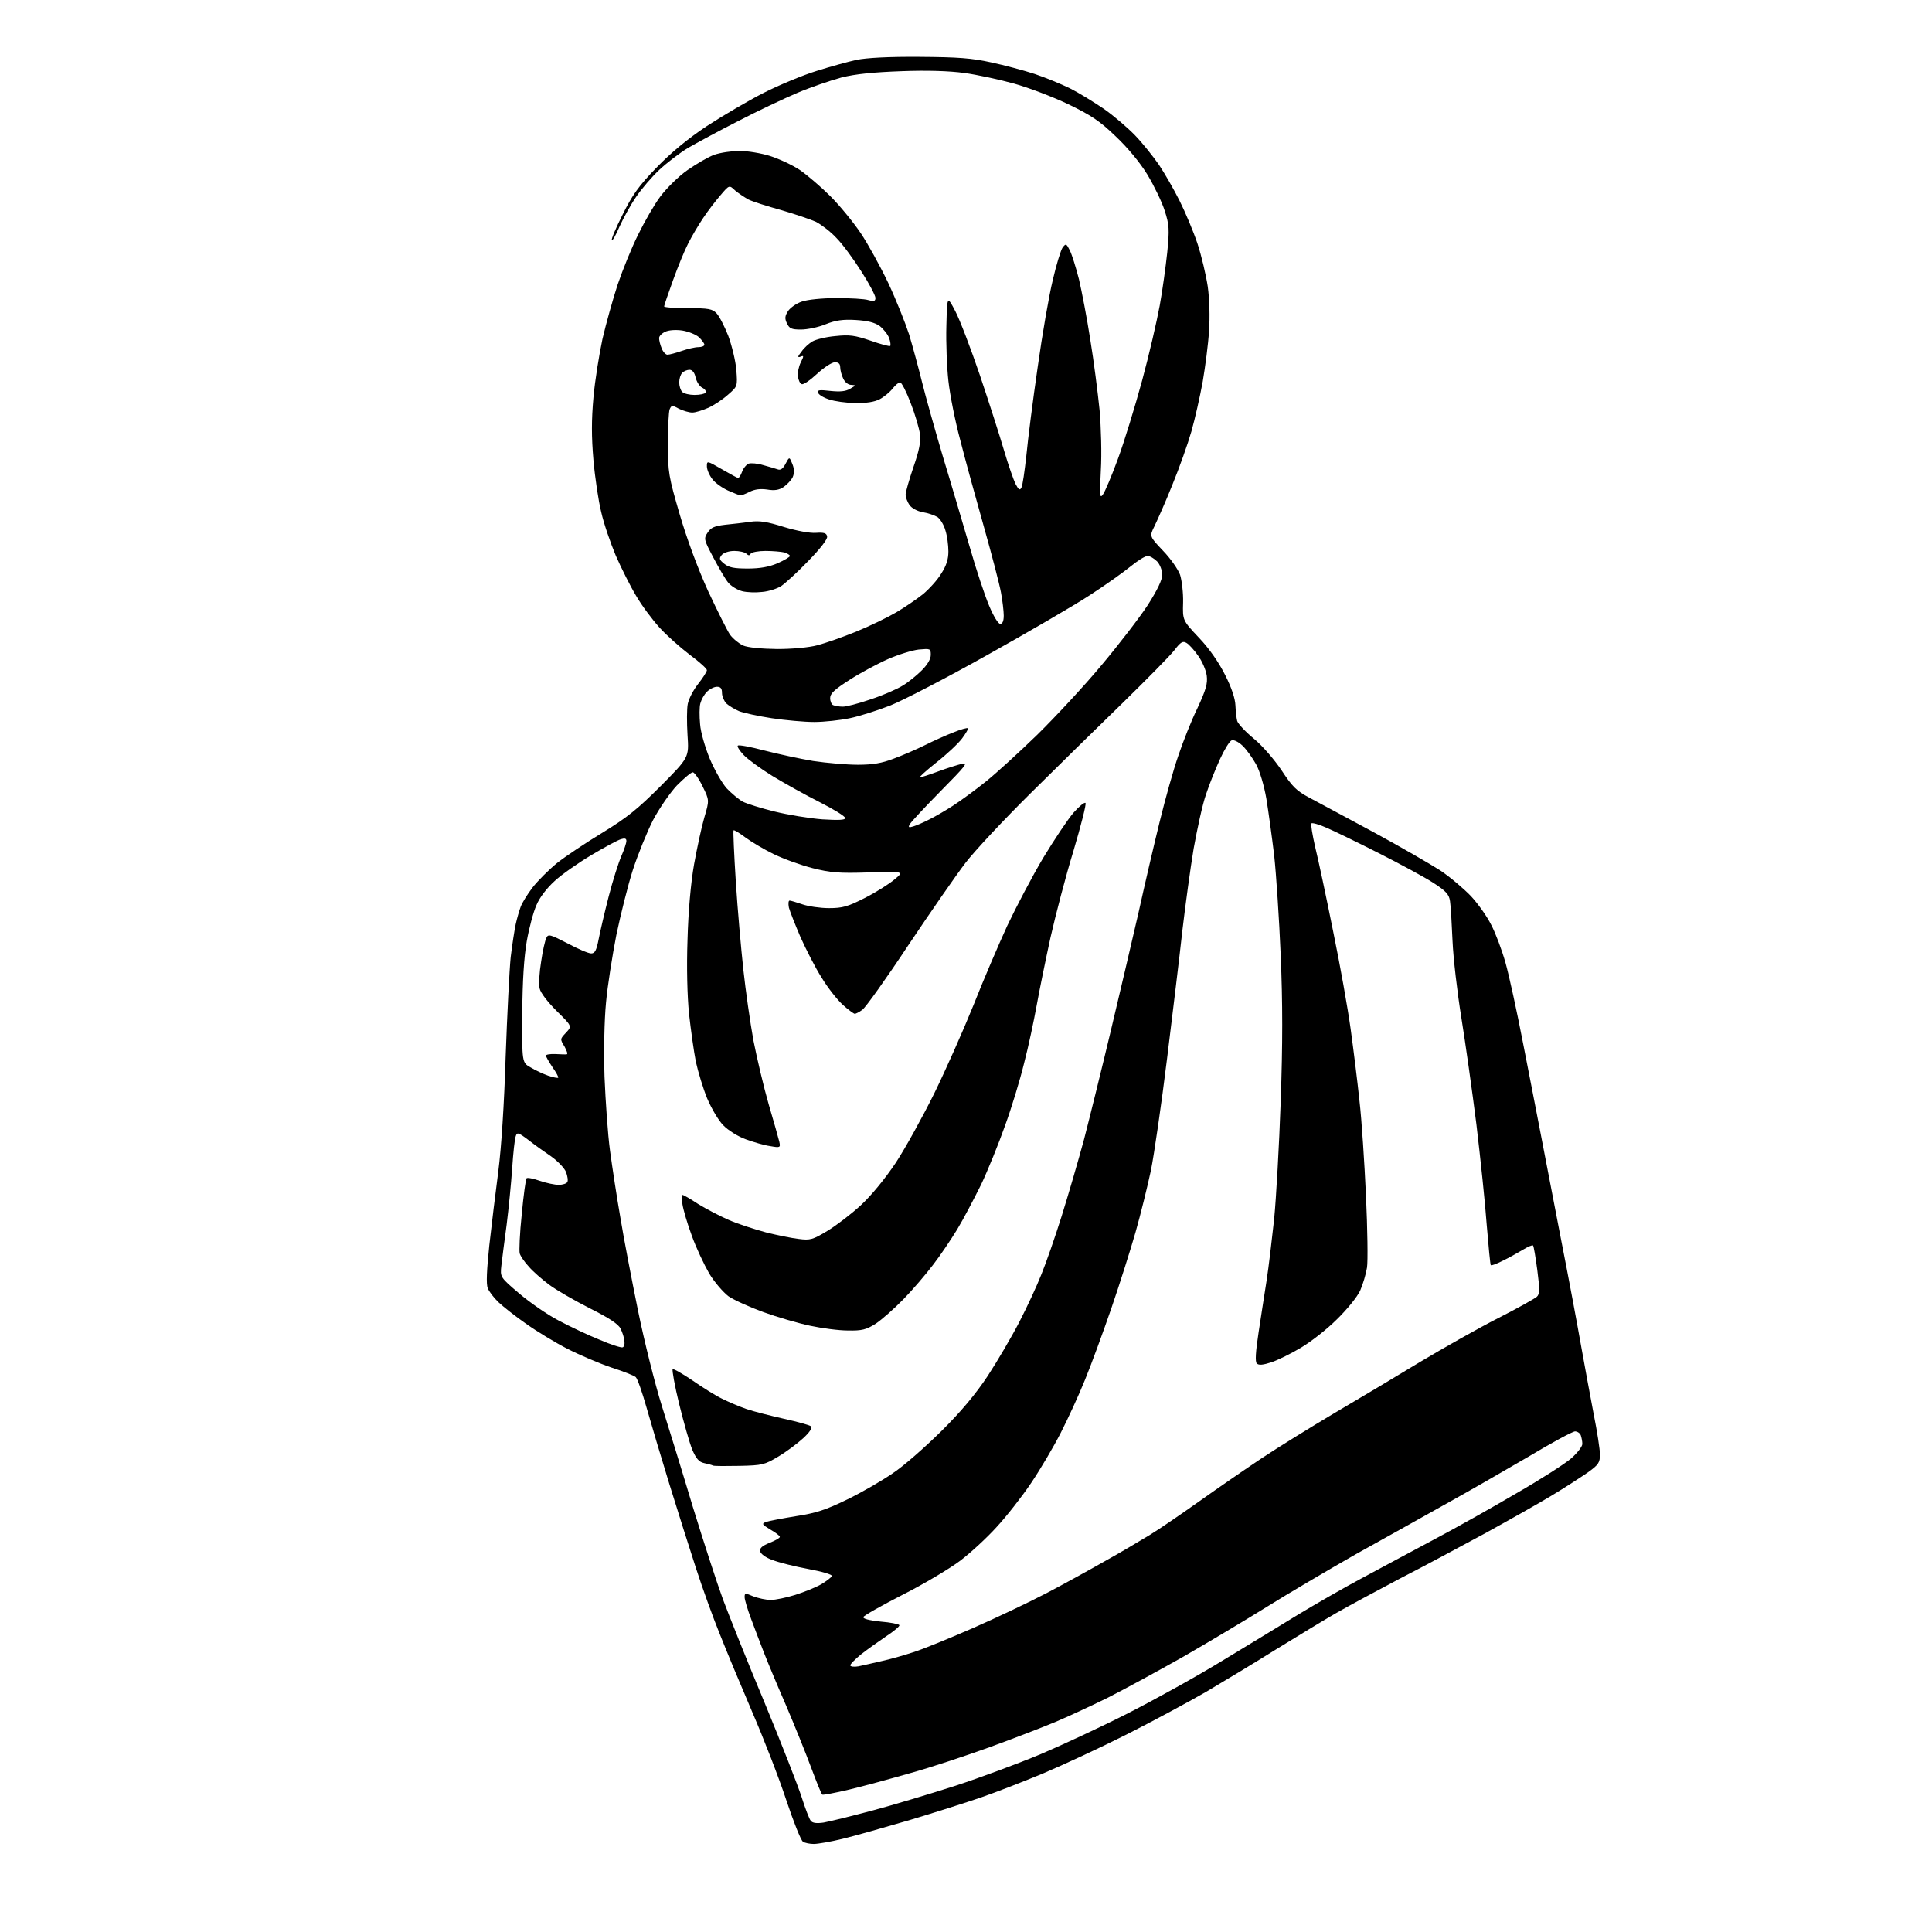 <?xml version="1.0" encoding="UTF-8" standalone="no"?>
<svg 
  version="1.1" 
  xmlns="http://www.w3.org/2000/svg" 
  xmlns:xlink="http://www.w3.org/1999/xlink" 
  xmlns:svg="http://www.w3.org/2000/svg"
  xmlns:rdf="http://www.w3.org/1999/02/22-rdf-syntax-ns#"
  xmlns:cc="http://creativecommons.org/ns#"
  xmlns:dc="http://purl.org/dc/elements/1.1/"
  viewBox="0 0 768 768"
  width="768"
  height="768"
>
<style>svg {background-color: white; }</style>"
<path stroke="none" fill="black" fill-rule="evenodd" d="M323.5,733.0C321.9,733.0 319.9,732.6 319.2,732.1C318.4,731.7 315.4,724.1 312.5,715.4C309.6,706.6 303.5,690.9 299.0,680.5C294.5,670.0 288.7,656.1 286.1,649.5C283.4,642.9 279.2,631.2 276.7,623.5C274.2,615.8 269.4,600.7 266.1,590.0C262.8,579.3 258.7,565.5 257.0,559.5C255.3,553.5 253.4,548.0 252.7,547.4C252.0,546.8 247.7,545.1 243.0,543.6C238.3,542.0 230.5,538.7 225.6,536.2C220.7,533.7 213.3,529.2 209.1,526.2C204.9,523.3 200.0,519.4 198.2,517.7C196.3,515.9 194.4,513.4 193.9,512.1C193.2,510.5 193.5,504.7 194.5,495.1C195.4,487.1 197.0,473.8 198.1,465.5C199.3,456.0 200.4,439.3 201.0,420.0C201.6,403.2 202.5,385.5 203.0,380.5C203.6,375.6 204.5,369.7 205.0,367.4C205.5,365.1 206.4,362.0 207.0,360.4C207.6,358.8 209.7,355.4 211.7,352.8C213.7,350.2 218.1,345.8 221.4,343.1C224.8,340.4 232.9,335.0 239.5,331.0C249.3,325.0 253.5,321.6 262.7,312.4C273.9,301.1 273.9,301.1 273.3,292.2C273.0,287.3 273.0,281.7 273.4,279.8C273.8,277.8 275.6,274.3 277.5,271.9C279.4,269.5 281.0,267.0 281.0,266.4C281.0,265.8 277.9,263.0 274.1,260.2C270.3,257.3 264.9,252.5 262.1,249.4C259.3,246.3 255.1,240.7 252.9,236.9C250.6,233.1 247.0,225.9 244.8,220.9C242.7,215.9 240.0,208.1 239.0,203.6C237.9,199.2 236.5,189.8 235.9,182.9C235.1,173.6 235.1,167.0 235.9,158.0C236.5,151.2 238.2,140.8 239.5,134.7C240.9,128.7 243.6,119.0 245.5,113.2C247.5,107.3 251.1,98.4 253.7,93.2C256.2,88.1 260.1,81.3 262.5,78.1C264.9,74.9 269.7,70.1 273.3,67.6C276.9,65.1 281.7,62.3 284.0,61.5C286.3,60.7 290.8,60.0 294.0,60.0C297.2,60.0 302.6,60.9 306.1,62.0C309.6,63.1 315.0,65.6 318.0,67.6C321.0,69.7 326.5,74.4 330.1,78.0C333.8,81.7 339.2,88.3 342.1,92.6C345.0,96.9 349.9,105.8 353.1,112.5C356.2,119.1 359.9,128.4 361.4,133.0C362.8,137.7 365.1,146.1 366.5,151.8C367.9,157.5 371.7,171.0 374.9,181.8C378.2,192.6 382.9,208.7 385.5,217.5C388.0,226.3 391.5,236.8 393.2,240.8C394.9,244.9 396.8,248.0 397.6,248.0C398.5,248.0 399.0,246.9 399.0,244.7C399.0,242.9 398.5,238.7 397.9,235.5C397.3,232.2 394.2,220.3 391.0,209.0C387.8,197.7 383.6,182.4 381.7,174.9C379.7,167.5 377.6,156.9 377.0,151.4C376.4,146.0 376.0,136.1 376.2,129.5C376.5,117.5 376.5,117.5 379.7,123.6C381.5,127.0 385.9,138.5 389.5,149.1C393.1,159.8 397.4,173.2 399.1,179.0C400.8,184.8 402.9,190.8 403.7,192.4C404.9,194.7 405.4,195.0 406.0,193.9C406.5,193.1 407.3,187.3 408.0,181.0C408.6,174.7 410.6,158.9 412.5,145.9C414.3,133.0 417.0,117.4 418.5,111.3C419.9,105.2 421.7,99.4 422.4,98.4C423.7,96.7 423.9,96.8 425.3,99.6C426.1,101.2 427.7,106.3 428.9,111.0C430.0,115.7 432.1,126.5 433.4,135.0C434.8,143.5 436.4,156.1 437.1,163.0C437.7,170.1 438.0,180.5 437.6,187.0C437.1,197.1 437.2,198.3 438.4,196.6C439.2,195.6 441.9,189.2 444.4,182.4C446.9,175.6 451.2,161.6 454.0,151.3C456.8,141.0 459.9,127.5 461.0,121.5C462.1,115.5 463.4,105.9 464.0,100.3C464.9,91.2 464.8,89.4 463.0,83.8C461.9,80.3 458.8,73.9 456.1,69.4C453.1,64.5 448.1,58.5 443.4,54.1C437.2,48.1 433.7,45.8 424.6,41.4C418.5,38.5 408.8,34.8 403.0,33.2C397.2,31.6 388.4,29.7 383.3,29.0C377.4,28.2 368.5,27.9 358.3,28.3C347.3,28.7 340.1,29.4 334.5,30.8C330.1,32.0 322.2,34.7 317.0,36.9C311.8,39.1 301.2,44.1 293.5,48.1C285.8,52.0 276.8,56.9 273.5,58.8C270.2,60.8 265.1,64.7 262.1,67.5C259.2,70.2 255.0,75.1 252.9,78.2C250.7,81.4 247.8,86.7 246.3,90.0C244.9,93.3 243.5,95.8 243.2,95.5C242.9,95.2 244.8,90.6 247.5,85.3C251.3,77.6 253.9,73.9 260.9,66.7C266.7,60.7 273.2,55.3 281.0,50.1C287.3,46.0 297.5,40.0 303.6,36.9C309.7,33.8 319.1,29.9 324.6,28.2C330.0,26.5 337.2,24.5 340.5,23.8C344.3,23.0 353.3,22.5 365.5,22.6C380.9,22.7 386.3,23.1 394.0,24.8C399.2,25.9 407.0,28.0 411.3,29.4C415.5,30.8 421.8,33.4 425.3,35.1C428.7,36.8 434.7,40.5 438.7,43.2C442.6,45.9 448.2,50.7 451.2,53.8C454.2,56.9 458.4,62.2 460.7,65.5C462.9,68.8 466.6,75.2 468.9,79.8C471.2,84.4 474.4,92.0 476.0,96.8C477.6,101.6 479.4,109.3 480.1,113.9C480.8,119.0 481.0,126.0 480.6,131.6C480.3,136.8 479.1,145.8 478.1,151.7C477.0,157.7 475.0,166.6 473.6,171.5C472.2,176.4 468.8,186.0 466.0,192.8C463.3,199.6 460.0,206.9 458.9,209.2C456.9,213.2 456.9,213.2 462.3,218.9C465.3,222.0 468.3,226.3 469.1,228.5C469.8,230.7 470.4,235.7 470.3,239.5C470.1,246.6 470.1,246.6 476.6,253.5C480.7,257.8 484.5,263.3 487.0,268.3C489.6,273.4 491.0,277.7 491.1,280.4C491.2,282.6 491.5,285.4 491.8,286.6C492.2,287.8 495.2,291.0 498.5,293.7C501.9,296.5 506.7,302.1 509.5,306.3C513.7,312.7 515.4,314.4 520.5,317.1C523.8,318.9 535.3,325.0 546.0,330.8C556.7,336.6 568.6,343.5 572.5,346.0C576.4,348.6 581.8,353.2 584.7,356.2C587.5,359.2 591.2,364.4 592.8,367.7C594.5,370.9 597.0,377.6 598.4,382.5C599.8,387.4 603.0,402.0 605.5,415.0C608.0,427.9 611.2,444.1 612.5,451.0C613.8,457.9 617.4,476.3 620.4,492.0C623.5,507.7 627.1,527.0 628.5,535.0C629.9,543.0 632.2,555.1 633.5,562.1C634.9,569.0 636.0,576.2 636.0,578.2C636.0,581.4 635.4,582.3 631.2,585.3C628.6,587.1 622.0,591.4 616.5,594.7C611.0,598.0 599.1,604.7 590.0,609.7C580.9,614.6 565.9,622.7 556.5,627.5C547.2,632.4 535.7,638.6 531.0,641.3C526.3,644.0 515.8,650.4 507.5,655.5C499.2,660.7 486.6,668.3 479.5,672.5C472.4,676.6 458.1,684.3 447.8,689.5C437.5,694.7 422.6,701.6 414.8,704.9C406.9,708.2 395.8,712.5 390.0,714.5C384.2,716.5 371.3,720.6 361.3,723.6C351.4,726.5 339.4,729.9 334.8,731.0C330.3,732.1 325.1,733.0 323.5,733.0zM327.4,724.5C329.7,724.1 338.2,722.0 346.5,719.8C354.8,717.6 369.7,713.1 379.7,709.9C389.8,706.6 405.1,700.9 413.7,697.3C422.4,693.6 438.1,686.3 448.5,681.0C458.9,675.7 476.1,666.2 486.5,659.8C496.9,653.5 510.4,645.3 516.4,641.6C522.4,638.0 533.4,631.6 540.9,627.6C548.4,623.6 561.5,616.5 570.0,612.0C578.5,607.5 593.3,599.2 602.8,593.6C612.4,588.1 622.2,581.8 624.6,579.7C627.0,577.6 629.0,575.0 629.0,574.0C629.0,573.0 628.7,571.5 628.4,570.6C628.1,569.7 627.0,569.0 626.1,569.0C625.2,569.0 616.8,573.5 607.5,579.1C598.1,584.6 583.5,593.0 575.0,597.7C566.5,602.5 550.3,611.5 539.0,617.8C527.8,624.2 511.8,633.6 503.5,638.8C495.3,643.9 480.4,652.8 470.5,658.5C460.6,664.1 447.0,671.5 440.3,674.9C433.6,678.2 424.1,682.6 419.3,684.6C414.5,686.6 402.9,691.1 393.5,694.5C384.1,697.9 370.0,702.6 362.0,704.8C354.0,707.1 343.0,710.1 337.5,711.4C332.0,712.7 327.2,713.6 326.9,713.4C326.5,713.2 324.6,708.4 322.5,702.8C320.4,697.1 315.9,686.0 312.5,678.0C309.0,670.0 305.1,660.6 303.7,657.0C302.3,653.4 300.0,647.4 298.6,643.6C297.2,639.9 296.0,635.9 296.0,634.9C296.0,633.2 296.2,633.2 299.5,634.6C301.4,635.3 304.5,636.0 306.4,636.0C308.2,636.0 312.6,635.1 316.1,634.0C319.6,632.9 324.3,631.0 326.4,629.8C328.6,628.5 330.5,627.0 330.7,626.5C330.9,625.9 326.7,624.7 321.3,623.7C315.9,622.7 309.5,621.1 307.0,620.1C304.4,619.2 302.4,617.7 302.2,616.7C301.9,615.4 303.0,614.5 305.9,613.3C308.2,612.4 310.0,611.4 310.0,610.9C310.0,610.5 308.3,609.2 306.2,608.0C302.9,606.0 302.7,605.7 304.5,605.0C305.6,604.6 310.9,603.6 316.4,602.7C324.3,601.5 328.3,600.2 336.7,596.1C342.5,593.3 350.6,588.6 354.8,585.7C359.1,582.9 367.7,575.3 374.1,569.0C382.0,561.2 387.9,554.1 392.6,547.0C396.4,541.2 402.1,531.5 405.2,525.5C408.3,519.5 412.3,510.9 414.0,506.5C415.8,502.1 419.4,491.8 422.0,483.5C424.6,475.2 428.6,461.5 430.9,453.0C433.1,444.5 437.9,425.1 441.5,410.0C445.1,394.9 450.1,373.6 452.6,362.7C455.0,351.8 458.8,335.5 461.0,326.6C463.2,317.6 466.5,305.8 468.4,300.4C470.2,295.0 473.6,286.4 476.0,281.5C479.4,274.2 480.1,271.7 479.7,268.6C479.4,266.4 477.9,262.9 476.3,260.7C474.8,258.5 472.7,256.2 471.7,255.6C470.2,254.7 469.4,255.1 466.8,258.5C465.1,260.7 455.8,270.1 446.2,279.5C436.5,288.9 420.0,305.1 409.5,315.5C399.0,325.9 387.4,338.3 383.8,343.0C380.2,347.7 370.0,362.4 361.1,375.7C352.3,389.0 344.0,400.6 342.8,401.4C341.6,402.3 340.2,403.0 339.8,403.0C339.4,403.0 337.2,401.4 335.0,399.4C332.8,397.4 329.0,392.6 326.6,388.6C324.1,384.7 320.4,377.4 318.2,372.5C316.1,367.6 314.0,362.3 313.6,360.8C313.3,359.2 313.4,358.0 313.9,358.0C314.3,358.0 316.7,358.7 319.0,359.5C321.3,360.3 326.1,361.0 329.5,361.0C335.0,361.0 337.0,360.4 343.9,356.9C348.4,354.6 353.6,351.3 355.7,349.5C359.4,346.4 359.4,346.4 345.4,346.8C333.4,347.2 330.2,346.9 323.0,345.1C318.3,343.9 311.4,341.4 307.5,339.5C303.6,337.6 298.6,334.6 296.3,332.9C293.9,331.1 291.8,329.8 291.6,330.1C291.4,330.3 291.8,339.5 292.5,350.5C293.2,361.5 294.6,377.2 295.5,385.5C296.4,393.8 298.2,406.4 299.5,413.6C300.9,420.7 303.6,432.2 305.6,439.1C307.6,445.9 309.5,452.6 309.8,453.9C310.3,456.2 310.1,456.3 306.2,455.6C303.9,455.3 299.5,454.0 296.5,452.9C293.4,451.8 289.4,449.3 287.5,447.3C285.6,445.4 282.8,440.6 281.1,436.6C279.5,432.7 277.5,426.1 276.6,422.0C275.8,417.9 274.6,409.3 273.9,403.0C273.2,395.9 272.9,384.7 273.3,373.5C273.6,362.3 274.6,351.0 275.9,343.6C277.1,337.0 278.9,328.6 280.0,324.9C282.0,318.1 282.0,318.1 279.3,312.6C277.8,309.5 276.0,307.0 275.4,307.0C274.7,307.0 271.9,309.4 269.1,312.2C266.3,315.2 262.1,321.3 259.6,326.0C257.2,330.7 253.6,339.6 251.6,345.7C249.6,351.9 246.7,363.6 245.0,371.7C243.4,379.9 241.5,391.9 240.9,398.5C240.2,405.8 240.0,417.4 240.3,428.0C240.7,437.6 241.6,450.9 242.5,457.5C243.4,464.1 245.2,476.0 246.6,484.0C247.9,492.0 251.1,508.6 253.6,520.9C256.1,533.2 260.4,550.3 263.1,558.9C265.8,567.5 271.4,585.6 275.5,599.3C279.7,612.9 285.0,629.3 287.4,635.8C289.8,642.2 297.2,660.8 304.0,677.0C310.7,693.2 317.3,710.1 318.7,714.5C320.1,718.9 321.7,723.1 322.3,723.8C323.0,724.7 324.6,724.9 327.4,724.5zM341.2,662.4C343.0,662.0 347.2,661.1 350.5,660.3C353.8,659.6 359.4,658.0 363.0,656.8C366.6,655.7 377.1,651.4 386.5,647.3C395.9,643.2 409.1,636.9 416.0,633.3C422.9,629.7 433.2,624.0 439.0,620.7C444.8,617.5 452.9,612.7 457.0,610.2C461.1,607.7 470.1,601.5 477.0,596.6C483.9,591.7 494.9,584.1 501.5,579.7C508.1,575.3 521.1,567.3 530.5,561.7C539.9,556.2 555.1,547.1 564.5,541.4C573.9,535.8 587.8,527.9 595.5,524.0C603.2,520.1 610.1,516.2 610.9,515.5C612.1,514.4 612.1,512.6 611.1,504.9C610.4,499.7 609.7,495.4 609.4,495.1C609.2,494.8 607.3,495.6 605.2,496.9C603.2,498.1 599.6,500.1 597.3,501.2C594.9,502.4 592.9,503.2 592.6,502.9C592.4,502.7 591.7,495.5 591.0,487.0C590.4,478.5 588.5,460.5 586.9,447.0C585.2,433.5 582.5,414.4 580.9,404.5C579.3,394.6 577.7,380.9 577.4,374.0C577.1,367.1 576.7,360.0 576.4,358.2C576.0,355.5 574.8,354.2 569.7,350.9C566.3,348.7 556.5,343.4 548.0,339.1C539.5,334.8 530.1,330.2 527.2,329.0C524.3,327.7 521.7,327.0 521.3,327.3C521.0,327.6 521.7,331.9 522.8,336.7C524.0,341.5 527.2,356.5 529.9,370.0C532.7,383.5 535.8,401.0 536.9,409.0C538.0,417.0 539.6,429.8 540.4,437.5C541.3,445.2 542.4,462.3 543.0,475.4C543.6,488.5 543.8,501.4 543.4,503.9C543.0,506.4 541.8,510.5 540.7,513.0C539.5,515.6 535.5,520.5 531.4,524.5C527.5,528.4 521.1,533.4 517.2,535.7C513.4,538.0 508.1,540.6 505.5,541.5C502.1,542.6 500.4,542.8 499.6,542.0C498.9,541.3 499.1,537.6 500.3,529.7C501.2,523.6 502.7,514.2 503.5,509.0C504.3,503.8 505.6,492.8 506.5,484.5C507.3,476.2 508.5,455.2 509.1,437.8C509.9,414.9 509.9,398.7 509.1,379.8C508.5,365.3 507.3,347.4 506.5,340.0C505.6,332.6 504.2,322.4 503.4,317.5C502.5,312.3 500.8,306.5 499.3,303.8C497.9,301.3 495.5,297.9 493.9,296.4C492.3,294.9 490.5,294.0 489.6,294.3C488.7,294.7 486.7,298.0 485.0,301.7C483.3,305.4 480.7,311.8 479.4,315.8C478.0,319.8 475.9,329.5 474.5,337.3C473.2,345.1 471.2,359.8 470.0,370.0C468.9,380.2 466.1,403.1 463.9,421.0C461.7,438.9 458.8,458.8 457.5,465.3C456.1,471.8 453.4,482.8 451.4,489.8C449.4,496.8 445.1,510.4 441.8,520.0C438.5,529.6 433.8,542.4 431.3,548.5C428.9,554.5 424.5,564.0 421.7,569.5C418.9,575.0 413.6,584.0 409.9,589.5C406.2,595.0 400.0,602.9 396.1,607.1C392.3,611.3 385.8,617.3 381.7,620.4C377.6,623.5 367.4,629.6 358.9,633.9C350.5,638.2 343.4,642.2 343.2,642.8C343.0,643.5 345.5,644.1 350.0,644.6C353.9,644.9 357.3,645.6 357.5,646.0C357.8,646.4 355.4,648.4 352.2,650.5C349.1,652.6 344.6,655.8 342.2,657.7C339.9,659.6 338.0,661.5 338.0,662.0C338.0,662.5 339.5,662.7 341.2,662.4zM294.0,582.7C288.8,582.8 284.1,582.8 283.5,582.6C282.9,582.3 281.3,581.9 279.9,581.6C277.9,581.2 276.7,579.8 275.2,576.3C274.1,573.6 271.8,565.5 270.0,558.2C268.2,550.9 267.1,544.6 267.4,544.3C267.7,544.0 271.2,546.0 275.2,548.7C279.2,551.5 284.5,554.8 287.0,556.0C289.4,557.2 293.8,559.1 296.7,560.1C299.6,561.1 306.4,562.8 311.7,564.0C317.1,565.2 321.9,566.5 322.4,567.0C323.0,567.6 321.8,569.4 319.3,571.7C317.0,573.8 312.6,577.1 309.4,579.0C303.9,582.3 303.0,582.5 294.0,582.7zM247.5,535.6C248.1,535.4 248.4,534.3 248.2,533.0C248.1,531.7 247.4,529.6 246.7,528.2C245.9,526.4 242.1,523.9 234.5,520.1C228.4,517.0 221.1,512.8 218.3,510.7C215.5,508.6 211.8,505.4 210.2,503.5C208.5,501.7 206.9,499.3 206.6,498.3C206.3,497.3 206.6,490.2 207.4,482.7C208.1,475.1 209.0,468.7 209.3,468.4C209.6,468.0 212.0,468.5 214.6,469.4C217.2,470.3 220.6,471.0 222.1,471.0C223.6,471.0 225.2,470.5 225.5,469.9C225.9,469.4 225.6,467.5 225.0,465.9C224.3,464.2 221.6,461.5 219.1,459.7C216.6,458.0 212.5,455.1 210.1,453.2C206.0,450.1 205.5,450.0 205.0,451.7C204.6,452.7 204.0,458.4 203.6,464.3C203.2,470.3 202.2,480.4 201.4,486.8C200.5,493.3 199.6,500.6 199.3,503.1C198.8,507.7 198.8,507.7 206.3,514.1C210.4,517.6 217.4,522.5 222.0,524.9C226.5,527.3 233.9,530.8 238.4,532.6C242.8,534.5 246.9,535.8 247.5,535.6zM337.1,528.9C333.4,528.9 326.7,528.0 322.0,527.0C317.3,526.0 309.0,523.6 303.5,521.6C298.0,519.6 291.8,516.8 289.6,515.3C287.5,513.7 284.0,509.7 281.9,506.2C279.9,502.7 276.7,496.0 275.0,491.2C273.2,486.4 271.6,480.8 271.3,478.8C271.0,476.7 271.0,475.0 271.3,475.0C271.7,475.0 274.5,476.6 277.5,478.6C280.6,480.5 286.1,483.4 289.8,485.0C293.5,486.6 300.1,488.7 304.5,489.9C308.9,491.0 314.8,492.2 317.5,492.5C322.1,493.1 323.1,492.8 328.9,489.3C332.4,487.2 338.4,482.6 342.2,479.1C346.4,475.2 351.8,468.6 356.1,462.2C359.9,456.4 366.8,443.9 371.4,434.6C376.0,425.2 383.0,409.4 387.0,399.5C390.9,389.6 397.0,375.4 400.4,368.0C403.9,360.6 410.3,348.4 414.7,341.0C419.2,333.6 424.6,325.5 426.8,323.0C429.0,320.5 431.1,318.8 431.5,319.2C431.9,319.6 429.7,328.2 426.7,338.3C423.6,348.4 419.6,363.8 417.6,372.6C415.7,381.3 413.2,393.5 412.1,399.6C411.0,405.7 408.8,416.1 407.1,422.6C405.5,429.2 402.1,440.4 399.5,447.5C397.0,454.6 392.7,465.2 390.0,470.9C387.2,476.5 383.0,484.6 380.5,488.7C378.0,492.8 373.7,499.2 370.9,502.8C368.1,506.5 362.9,512.6 359.2,516.4C355.5,520.2 350.5,524.6 348.1,526.2C344.3,528.6 342.6,529.0 337.1,528.9zM221.9,428.4C222.1,428.2 221.1,426.3 219.6,424.2C218.2,422.1 217.0,420.0 217.0,419.6C217.0,419.2 218.7,418.9 220.8,419.0C222.8,419.1 224.9,419.2 225.3,419.1C225.8,419.0 225.3,417.7 224.4,416.0C222.6,413.1 222.6,413.0 225.0,410.5C227.4,407.9 227.4,407.9 221.3,401.9C217.7,398.3 214.9,394.7 214.5,392.9C214.1,391.3 214.4,386.5 215.1,382.3C215.7,378.0 216.7,373.7 217.2,372.8C217.9,371.2 218.8,371.5 225.6,375.0C229.7,377.2 233.9,379.0 235.0,379.0C236.5,379.0 237.1,377.8 238.0,373.2C238.6,370.1 240.4,362.4 242.0,356.2C243.6,350.0 245.9,342.8 247.0,340.3C248.1,337.8 249.0,335.1 249.0,334.3C249.0,333.3 248.4,333.1 246.8,333.6C245.5,334.0 240.3,336.8 235.1,339.9C229.9,343.0 223.3,347.6 220.5,350.2C217.3,353.1 214.4,356.9 213.2,359.9C212.0,362.6 210.3,369.0 209.4,374.1C208.3,380.5 207.7,389.7 207.6,402.9C207.5,422.4 207.5,422.4 210.9,424.3C212.7,425.4 215.9,426.9 217.9,427.6C219.9,428.3 221.7,428.6 221.9,428.4zM363.1,328.5C364.4,328.1 367.2,326.9 369.3,325.8C371.4,324.8 375.7,322.3 378.8,320.3C381.9,318.3 387.9,313.9 392.0,310.6C396.1,307.3 405.3,298.9 412.4,292.0C419.4,285.1 430.9,272.8 437.8,264.5C444.7,256.3 453.0,245.5 456.2,240.6C460.1,234.5 462.0,230.5 462.0,228.5C462.0,226.7 461.1,224.4 460.0,223.2C458.8,222.0 457.1,221.0 456.2,221.0C455.2,221.0 452.2,222.9 449.5,225.1C446.7,227.4 439.4,232.6 433.2,236.6C427.1,240.6 408.7,251.3 392.6,260.3C376.4,269.4 359.0,278.4 354.0,280.4C348.9,282.4 341.7,284.7 337.8,285.5C334.0,286.3 327.6,287.0 323.7,287.0C319.7,287.0 312.1,286.3 306.8,285.5C301.5,284.7 295.6,283.4 293.8,282.7C291.9,281.9 289.7,280.5 288.7,279.6C287.8,278.6 287.0,276.8 287.0,275.4C287.0,273.7 286.5,273.0 285.0,273.0C283.9,273.0 282.1,273.9 281.0,275.0C279.9,276.1 278.8,278.1 278.4,279.6C278.0,281.0 278.0,284.7 278.3,287.9C278.5,291.0 280.3,297.1 282.1,301.5C283.9,305.8 286.9,311.1 288.8,313.3C290.8,315.4 293.7,317.8 295.3,318.7C296.9,319.5 302.6,321.3 307.9,322.6C313.2,323.9 321.7,325.3 326.8,325.7C333.4,326.1 336.0,326.0 336.0,325.2C336.0,324.5 331.4,321.7 325.9,318.9C320.3,316.1 311.9,311.4 307.1,308.5C302.4,305.6 297.2,301.8 295.6,300.1C294.0,298.4 292.9,296.7 293.3,296.4C293.7,296.0 298.4,296.9 303.7,298.3C309.1,299.7 317.9,301.6 323.2,302.5C328.6,303.3 336.6,304.0 341.0,304.0C346.9,304.0 350.5,303.4 355.2,301.6C358.7,300.3 364.3,297.9 367.7,296.2C371.1,294.5 376.2,292.2 379.1,291.1C382.0,289.9 384.6,289.2 384.8,289.5C385.0,289.7 383.9,291.6 382.4,293.6C380.8,295.7 376.2,300.0 372.1,303.2C368.1,306.4 365.2,309.0 365.7,309.0C366.3,309.0 369.6,307.9 373.1,306.6C376.6,305.3 380.8,304.0 382.5,303.6C385.0,303.0 383.7,304.6 374.0,314.4C367.7,320.8 362.2,326.7 361.7,327.6C360.9,328.9 361.2,329.1 363.1,328.5zM334.9,280.9C336.1,281.0 341.2,279.7 346.1,278.0C351.0,276.4 356.7,273.9 358.9,272.5C361.1,271.2 364.5,268.4 366.4,266.5C368.7,264.2 370.0,262.0 370.0,260.3C370.0,257.8 369.8,257.8 365.2,258.2C362.6,258.5 357.1,260.2 353.0,262.0C348.9,263.8 342.0,267.5 337.8,270.2C331.7,274.1 330.0,275.7 330.0,277.5C330.0,278.8 330.6,280.1 331.2,280.3C331.9,280.6 333.6,280.9 334.9,280.9zM308.9,258.0C314.8,258.0 321.6,257.4 324.9,256.5C328.0,255.7 334.9,253.3 340.3,251.1C345.7,248.9 352.9,245.4 356.3,243.4C359.7,241.4 364.5,238.1 366.9,236.2C369.3,234.2 372.6,230.6 374.1,228.1C376.2,224.9 377.0,222.3 377.0,219.2C377.0,216.7 376.5,212.9 375.8,210.8C375.2,208.6 373.7,206.2 372.6,205.5C371.4,204.8 368.8,203.9 366.8,203.6C364.6,203.2 362.4,202.0 361.5,200.7C360.7,199.5 360.0,197.7 360.0,196.6C360.0,195.6 361.4,190.7 363.1,185.7C365.4,179.1 366.1,175.5 365.7,172.6C365.4,170.3 363.8,164.8 362.0,160.2C360.3,155.7 358.4,152.0 357.8,152.0C357.2,152.0 355.9,153.1 354.8,154.5C353.7,155.9 351.4,157.8 349.7,158.7C347.6,159.8 344.3,160.3 340.0,160.2C336.4,160.2 331.7,159.5 329.6,158.8C327.4,158.1 325.4,156.9 325.2,156.1C324.8,155.0 325.8,154.9 330.1,155.4C334.0,155.8 336.2,155.6 338.0,154.5C340.3,153.2 340.3,153.1 338.4,153.0C337.2,153.0 335.9,152.0 335.2,150.5C334.5,149.1 334.0,147.0 334.0,146.0C334.0,144.6 333.3,144.0 331.9,144.0C330.7,144.0 327.5,146.1 324.8,148.6C322.1,151.1 319.4,153.0 318.7,152.7C318.0,152.5 317.4,151.1 317.2,149.7C317.0,148.2 317.5,145.7 318.3,144.1C319.6,141.5 319.6,141.2 318.2,141.8C317.0,142.2 317.0,141.8 318.6,139.8C319.6,138.3 321.6,136.5 323.0,135.7C324.4,134.9 328.5,133.9 332.1,133.6C337.7,133.0 339.8,133.3 346.0,135.4C350.0,136.8 353.6,137.8 353.9,137.5C354.1,137.2 354.0,135.8 353.4,134.3C352.9,132.9 351.2,130.8 349.7,129.6C347.7,128.2 345.0,127.5 340.2,127.2C335.1,126.9 332.2,127.3 328.2,128.9C325.3,130.1 320.9,131.0 318.4,131.0C314.6,131.0 313.8,130.6 312.8,128.5C311.9,126.6 312.0,125.6 313.3,123.6C314.2,122.3 316.6,120.6 318.7,119.9C320.9,119.1 326.8,118.5 332.5,118.5C338.0,118.5 343.7,118.8 345.2,119.3C347.5,119.9 348.0,119.7 348.0,118.4C348.0,117.5 345.5,112.7 342.4,107.9C339.3,103.0 334.9,97.0 332.5,94.6C330.2,92.1 326.5,89.3 324.4,88.2C322.2,87.2 316.0,85.1 310.5,83.5C305.0,82.0 299.1,80.1 297.5,79.3C295.9,78.4 293.5,76.8 292.2,75.7C289.9,73.5 289.9,73.5 286.5,77.5C284.6,79.7 281.4,83.8 279.5,86.7C277.6,89.5 274.9,94.1 273.5,96.9C272.1,99.6 269.4,106.2 267.5,111.5C265.6,116.8 264.0,121.4 264.0,121.8C264.0,122.2 268.3,122.5 273.5,122.5C281.6,122.5 283.2,122.8 284.8,124.5C285.9,125.6 288.0,129.7 289.5,133.5C290.9,137.3 292.4,143.4 292.7,147.0C293.2,153.6 293.2,153.6 289.4,156.9C287.3,158.8 283.8,161.1 281.6,162.1C279.3,163.1 276.5,164.0 275.2,164.0C273.9,164.0 271.6,163.3 269.9,162.5C267.2,161.0 266.9,161.1 266.2,162.7C265.8,163.7 265.5,169.9 265.5,176.5C265.5,187.8 265.8,189.4 270.2,204.5C273.1,214.4 277.4,226.0 281.5,235.0C285.2,242.9 289.1,250.7 290.2,252.3C291.4,253.9 293.7,255.8 295.4,256.6C297.3,257.4 302.4,257.9 308.9,258.0zM303.0,235.3C300.5,235.6 296.9,235.5 295.0,235.0C293.1,234.5 290.6,233.0 289.4,231.5C288.2,230.0 285.6,225.5 283.5,221.5C279.8,214.5 279.7,214.1 281.3,211.7C282.6,209.7 284.0,209.1 288.2,208.6C291.1,208.3 295.7,207.8 298.3,207.4C302.0,206.9 305.0,207.4 311.7,209.5C316.7,211.0 321.9,212.0 324.4,211.8C327.6,211.6 328.6,211.9 328.8,213.3C329.0,214.3 326.1,218.1 321.3,223.0C317.0,227.5 312.1,231.9 310.5,233.0C308.9,234.0 305.5,235.1 303.0,235.3zM297.2,226.0C302.0,226.0 305.6,225.4 309.1,223.9C311.8,222.7 314.0,221.4 314.0,221.0C314.0,220.6 313.0,220.0 311.8,219.6C310.5,219.3 307.2,219.0 304.3,219.0C301.5,219.0 298.8,219.5 298.4,220.1C298.0,220.9 297.5,220.9 296.7,220.1C296.1,219.5 293.9,219.0 291.9,219.0C289.8,219.0 287.7,219.7 286.9,220.6C285.8,222.0 285.9,222.5 287.9,224.1C289.7,225.6 291.9,226.0 297.2,226.0zM294.3,196.9C293.9,196.9 291.7,196.0 289.4,195.0C287.2,194.0 284.3,192.0 283.2,190.5C282.0,189.0 281.0,186.7 281.0,185.4C281.0,183.1 281.0,183.1 286.9,186.5C290.2,188.4 293.1,190.0 293.4,190.0C293.8,190.0 294.5,188.9 295.0,187.5C295.5,186.1 296.7,184.7 297.6,184.3C298.6,184.0 301.1,184.2 303.4,184.9C305.7,185.5 308.3,186.3 309.2,186.6C310.3,187.0 311.3,186.3 312.3,184.3C313.8,181.5 313.8,181.5 315.0,184.5C315.8,186.5 315.8,188.1 315.1,189.7C314.5,190.9 312.9,192.6 311.5,193.6C309.7,194.8 307.9,195.1 305.0,194.6C302.2,194.2 300.0,194.5 298.0,195.5C296.4,196.3 294.7,197.0 294.3,196.9zM276.1,157.0C278.2,157.0 280.1,156.6 280.5,156.1C280.8,155.5 280.2,154.6 279.1,154.1C278.0,153.5 276.9,151.7 276.5,150.0C276.1,148.1 275.2,147.0 274.1,147.0C273.2,147.0 271.9,147.5 271.2,148.2C270.5,148.9 270.0,150.6 270.0,152.0C270.0,153.4 270.5,155.1 271.2,155.8C271.9,156.5 274.1,157.0 276.1,157.0zM265.3,141.0C266.1,141.0 268.7,140.3 271.0,139.5C273.3,138.7 276.3,138.0 277.6,138.0C278.9,138.0 280.0,137.6 280.0,137.0C280.0,136.5 279.0,135.2 277.9,134.1C276.7,133.0 273.7,131.8 271.3,131.4C268.7,131.0 265.8,131.2 264.4,131.9C263.1,132.5 262.0,133.6 262.0,134.4C262.0,135.2 262.4,137.0 263.0,138.4C263.5,139.8 264.6,141.0 265.3,141.0z" />

</svg>